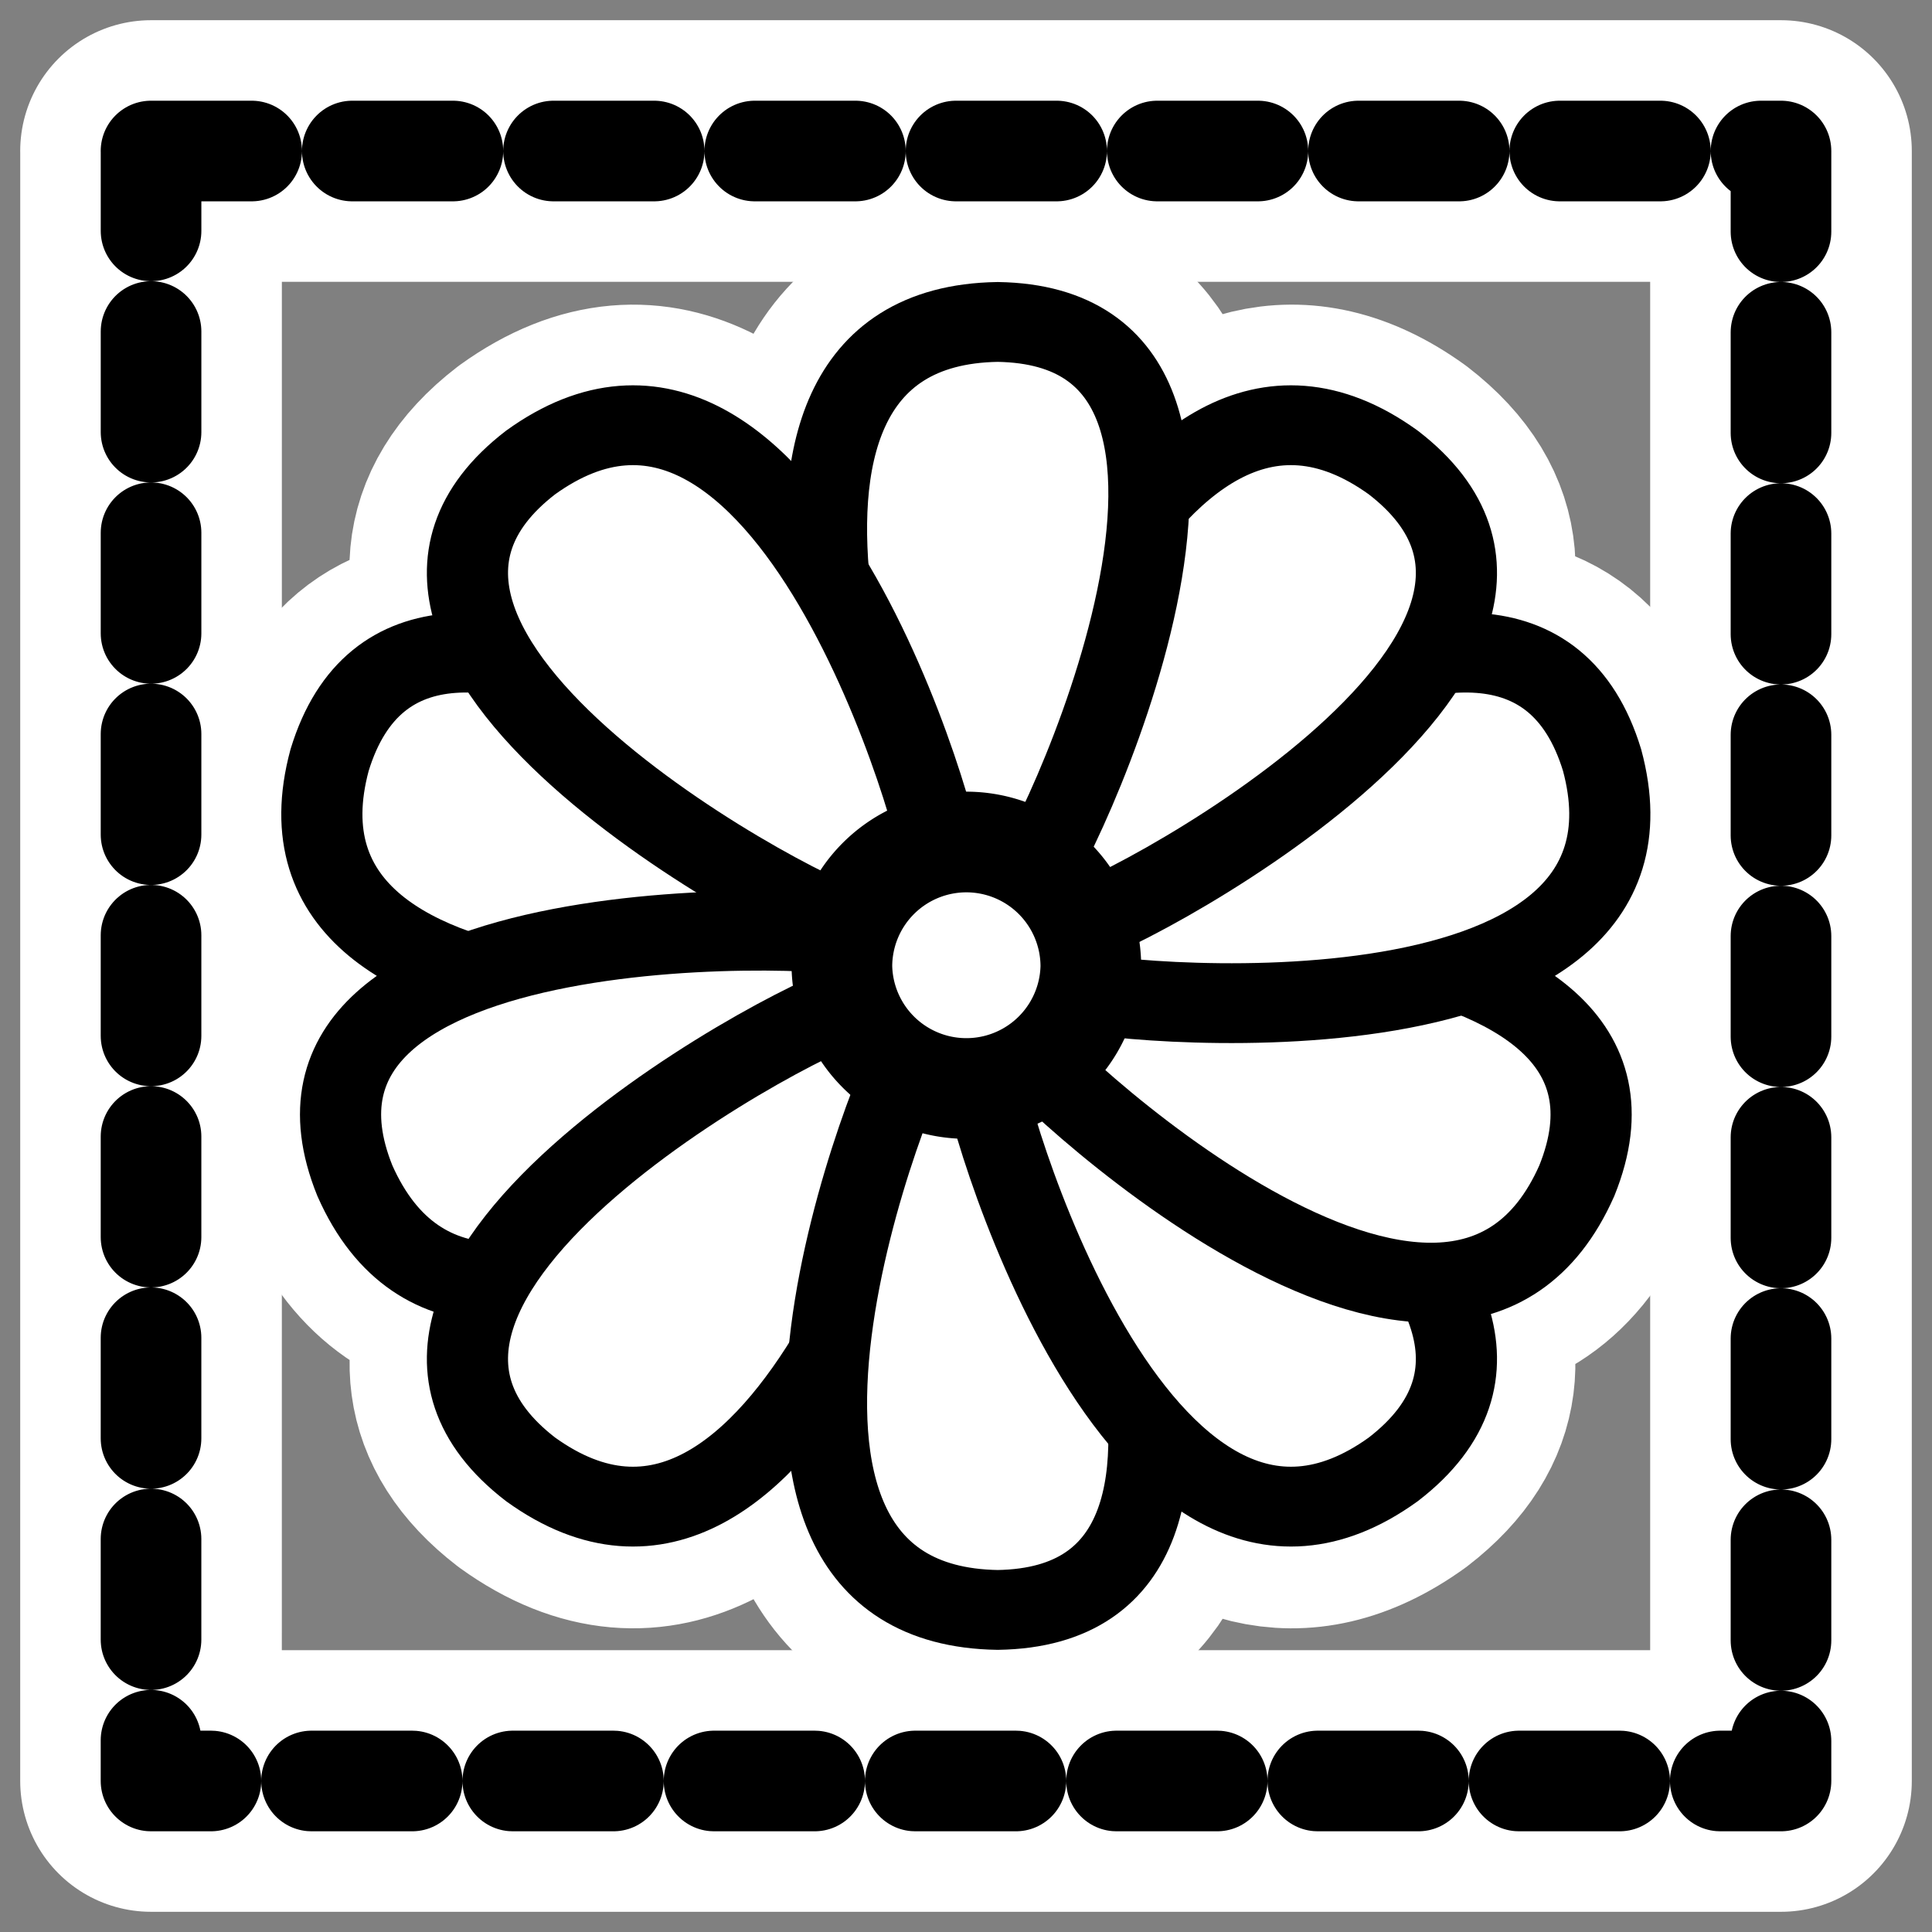 <svg xmlns="http://www.w3.org/2000/svg" viewBox="0 0 60 60" version="1.0"><rect x="0" y="0" width="60" height="60" fill="#808080" stroke="none"/><path d="M4.69 4.69h50.62v50.62H4.69l.001-50.62z" stroke-linejoin="round" color="#000" stroke="#fff" stroke-linecap="round" stroke-width="8.125" fill="none"/><g stroke-linejoin="round"><path d="M31.282 4.375c-6.024.092-7.154 5.048-6.658 10.281-2.833-4.715-6.904-8.316-11.941-4.687-3.112 2.395-2.852 5.152-1.25 7.812-3.024-.431-5.64.384-6.752 4.031C3.4 26.56 6.32 29.021 10.34 30.281c-3.851 1.414-6.42 3.893-4.657 8.25 1.256 2.841 3.242 3.982 5.532 4.063-1.385 2.543-1.494 5.156 1.469 7.437 5.037 3.629 9.108.028 11.941-4.687-.496 5.233.634 10.188 6.658 10.281 4.706-.075 6.08-3.284 5.97-7.25 2.609 2.968 5.887 4.442 9.752 1.656 2.988-2.299 2.857-4.938 1.438-7.5 2.43.021 4.559-1.022 5.876-4 1.762-4.357-.806-6.836-4.657-8.25 4.02-1.26 6.94-3.721 5.658-8.469-1.155-3.788-3.921-4.526-7.096-3.968 1.637-2.679 1.917-5.462-1.219-7.875-3.865-2.786-7.143-1.312-9.752 1.656.11-3.966-1.264-7.175-5.97-7.25z" stroke="#fff" stroke-linecap="round" stroke-width="9.608" fill="none" transform="matrix(.781 0 0 .781 6.581 6.585)"/><g fill-rule="evenodd" stroke="#000" fill="#fff"><path transform="matrix(.784 0 0 .771 6.475 6.868)" d="M25.923 30.945l1.123-3.979c-.627-1.404-18.743-16.952-22.249-5.257-3.233 12.181 20.154 9.78 21.126 9.236z" stroke-linecap="round" stroke-width="3.215"/><path transform="matrix(.784 0 0 .771 6.475 6.868)" d="M28.094 32.78l-1.589-3.817c-1.363-.713-25.218-1.658-20.707 9.688 5.025 11.557 21.872-4.842 22.296-5.871z" stroke-linecap="round" stroke-width="3.215"/><path transform="matrix(.784 0 0 .771 6.475 6.868)" d="M29.058 33.971l-3.296-2.496c-1.536.072-22.616 11.278-13.002 18.804 10.165 7.45 16.451-15.204 16.298-16.308z" stroke-linecap="round" stroke-width="3.215"/><path transform="matrix(.784 0 0 .771 6.475 6.868)" d="M28.115 33.1h4.134c1.182.984 11.223 22.643-.984 22.84-12.602-.197-3.938-22.053-3.15-22.84z" stroke-linecap="round" stroke-width="3.215"/><path transform="matrix(.784 0 0 .771 6.475 6.868)" d="M30.632 33.971l3.296-2.496c1.537.072 22.617 11.278 13.003 18.804-10.165 7.45-16.451-15.204-16.299-16.308z" stroke-linecap="round" stroke-width="3.215"/><path transform="matrix(.784 0 0 .771 6.475 6.868)" d="M31.906 32.78l1.589-3.817c1.363-.713 25.218-1.658 20.707 9.688-5.025 11.557-21.872-4.842-22.296-5.871z" stroke-linecap="round" stroke-width="3.215"/><path transform="matrix(.784 0 0 .771 6.475 6.868)" d="M34.077 30.945l-1.123-3.979c.627-1.404 18.743-16.952 22.249-5.257 3.233 12.181-20.154 9.78-21.126 9.236z" stroke-linecap="round" stroke-width="3.215"/><path transform="matrix(.784 0 0 .771 6.475 6.868)" d="M30.632 26.029l3.297 2.496c1.536-.072 22.616-11.278 13.002-18.804-10.165-7.45-16.451 15.204-16.299 16.308z" stroke-linecap="round" stroke-width="3.215"/><path transform="matrix(.784 0 0 .771 6.475 6.868)" d="M28.115 26.9h4.134c1.182-.984 11.223-22.643-.984-22.84-12.602.197-3.938 22.053-3.15 22.84z" stroke-linecap="round" stroke-width="3.215"/><path transform="matrix(.784 0 0 .771 6.475 6.868)" d="M29.058 26.029l-3.296 2.496C24.226 28.453 3.146 17.247 12.76 9.721c10.165-7.45 16.451 15.204 16.298 16.308z" stroke-linecap="round" stroke-width="3.215"/><path d="M35.071 30.329a4.951 4.951 0 01-9.9 0 4.952 4.952 0 014.95-4.95 4.952 4.952 0 014.95 4.95z" stroke-width="4.003" transform="matrix(.781 0 0 .781 6.487 6.328)"/></g></g><path d="M4.69 4.69h50.62v50.62H4.69l.001-50.62z" stroke-linejoin="round" color="#000" stroke="#000" stroke-linecap="round" stroke-dasharray="3.125 3.125" stroke-width="3.125" fill="none"/></svg>
